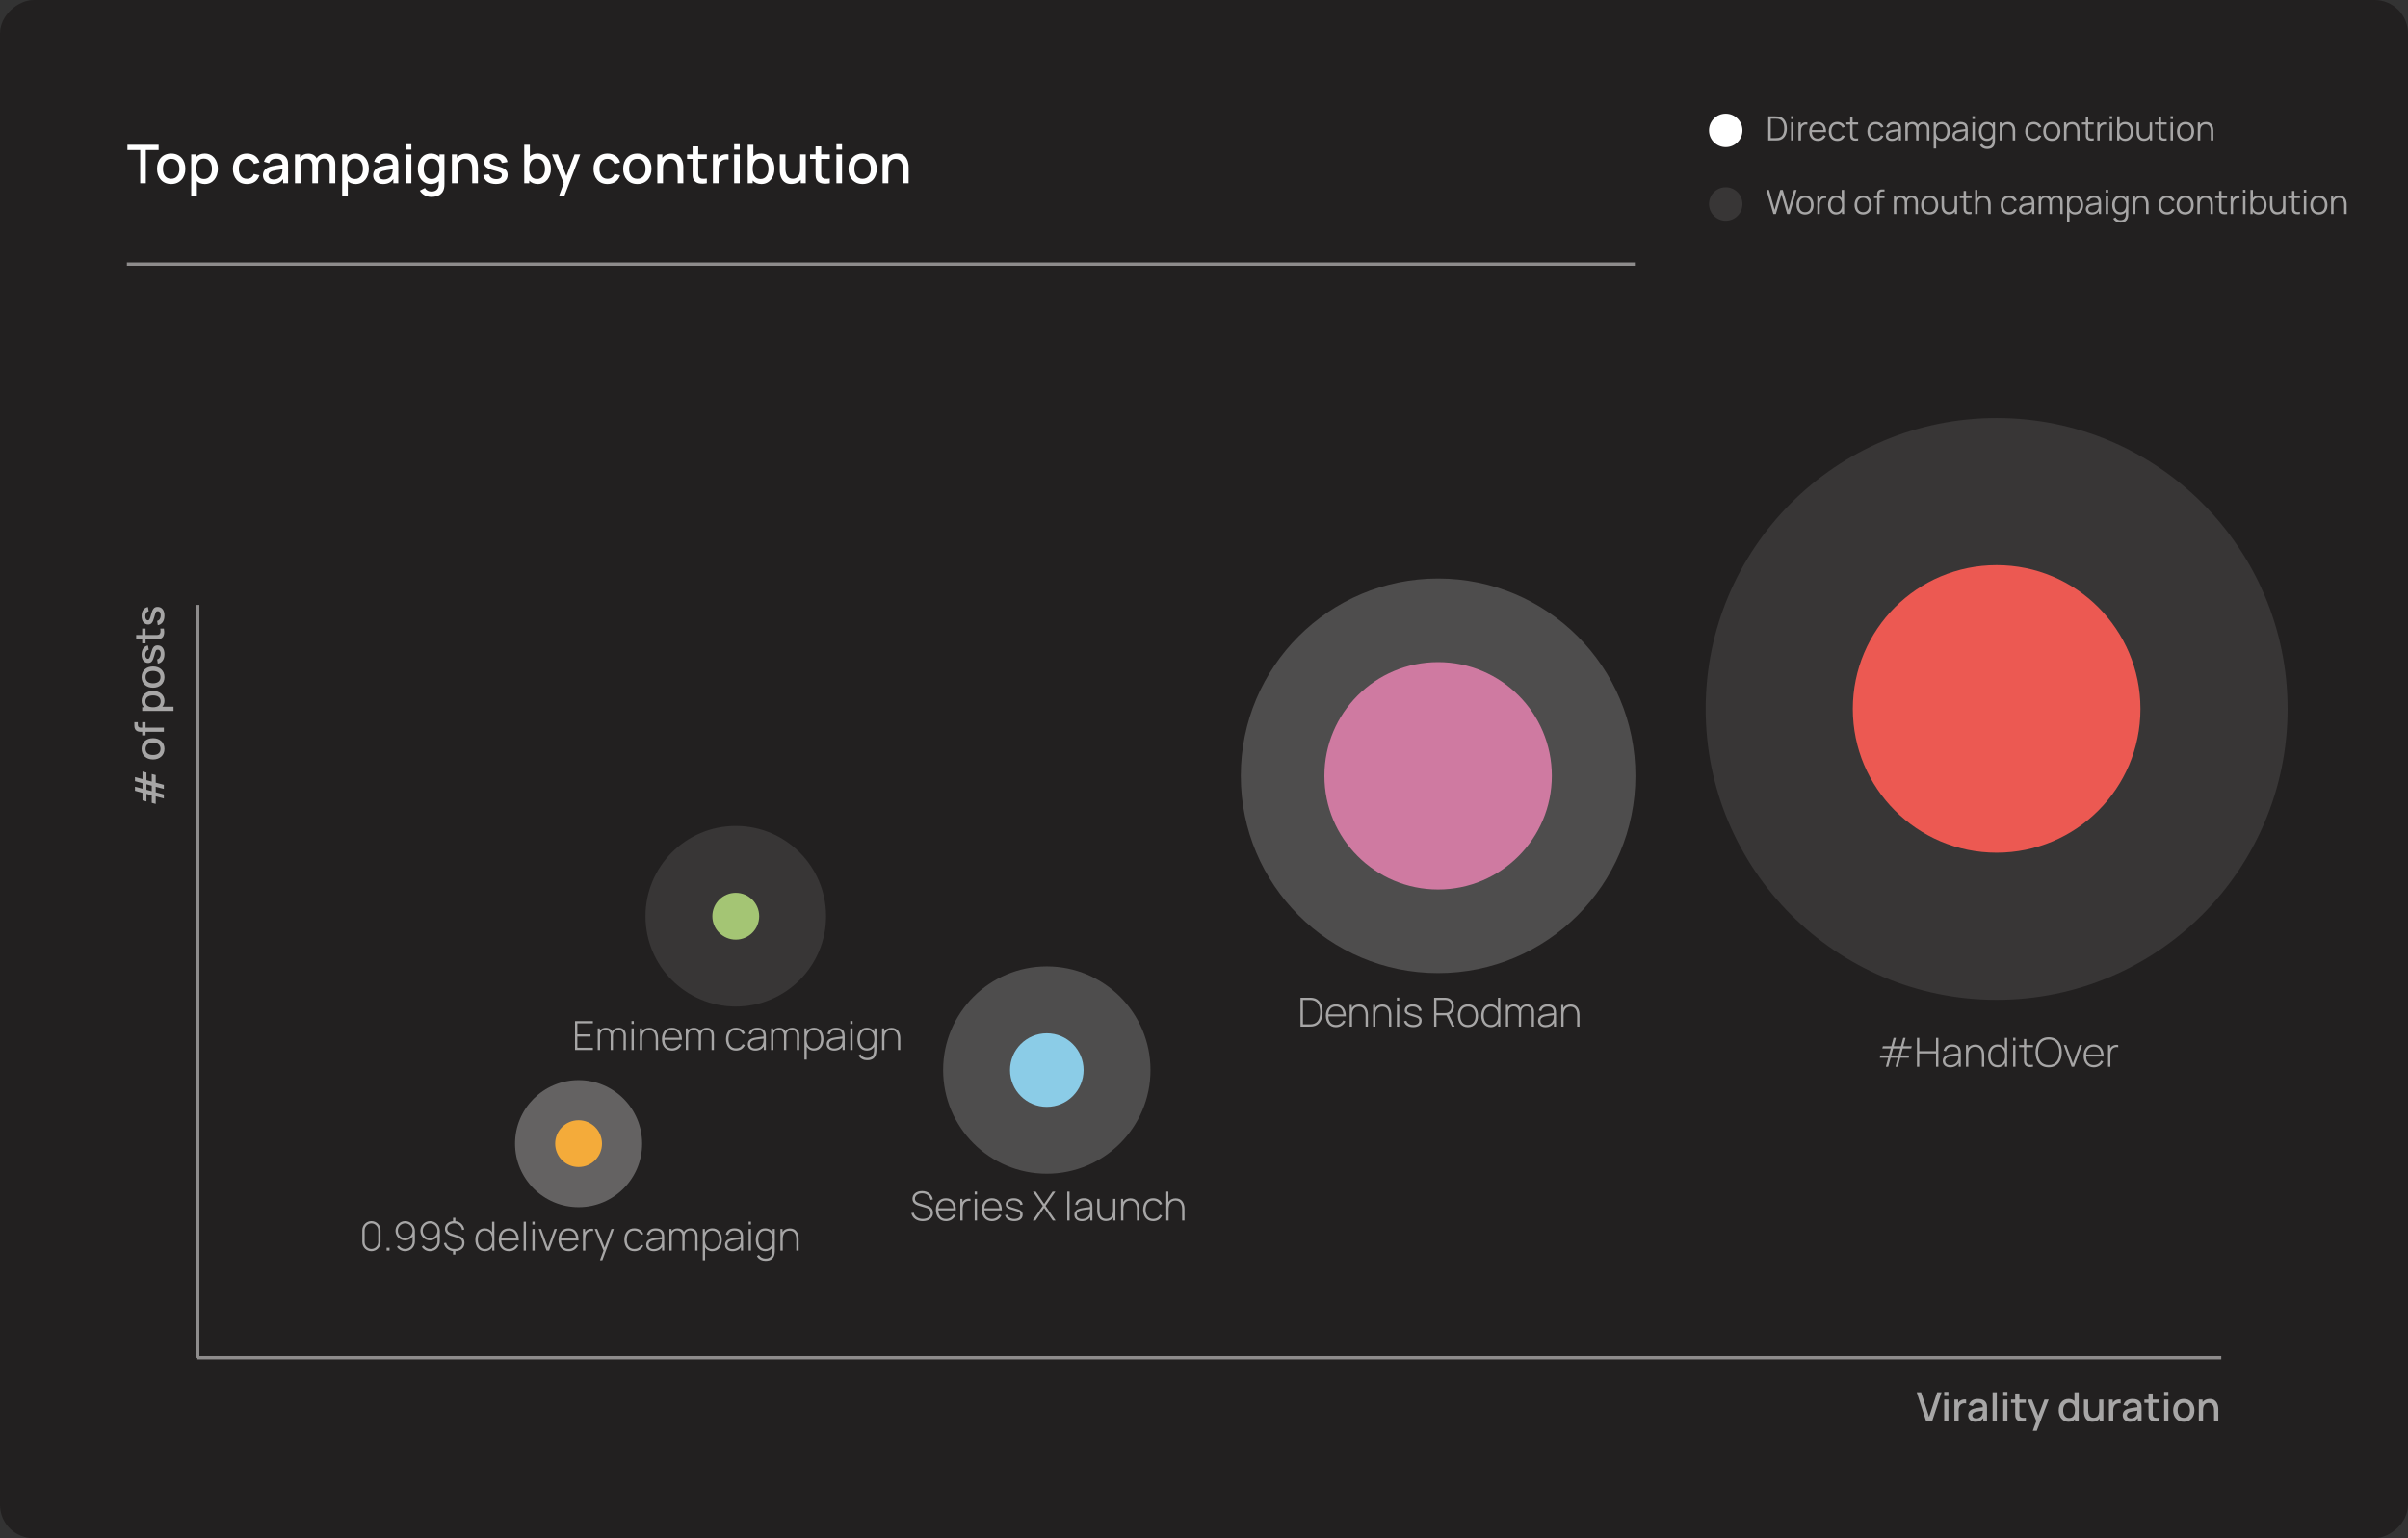 <?xml version="1.0" encoding="UTF-8"?>
<svg xmlns="http://www.w3.org/2000/svg" width="720" height="460" viewBox="0 0 720 460" fill="none">
  <rect x="0" y="0" width="720" height="460" fill="#333333" stroke="none"/>
  <rect y="460" width="460" height="720" rx="10" transform="rotate(-90 0 460)" fill="#222020"></rect>
  <circle opacity="0.3" cx="173" cy="342" r="19" fill="white"></circle>
  <circle opacity="0.2" cx="313" cy="320" r="31" fill="white"></circle>
  <circle opacity="0.2" cx="430" cy="232" r="59" fill="white"></circle>
  <circle opacity="0.1" cx="597" cy="212" r="87" fill="white"></circle>
  <circle opacity="0.1" cx="516" cy="61" r="5" fill="white"></circle>
  <circle opacity="0.1" cx="220" cy="274" r="27" fill="white"></circle>
  <path d="M41.928 54.807V44.863H38.096V43.287H47.432V44.863H43.6V54.807H41.928ZM51.184 55.047C48.592 55.047 46.952 53.159 46.952 50.479C46.952 47.775 48.639 45.927 51.184 45.927C53.776 45.927 55.423 47.807 55.423 50.479C55.423 53.183 53.76 55.047 51.184 55.047ZM48.727 50.479C48.727 52.303 49.568 53.471 51.184 53.471C52.831 53.471 53.648 52.247 53.648 50.479C53.648 48.671 52.816 47.503 51.184 47.503C49.504 47.503 48.727 48.719 48.727 50.479ZM61.237 55.047C60.254 55.047 59.462 54.735 58.853 54.199V58.647H57.173V46.167H58.661V46.943C59.278 46.303 60.133 45.927 61.206 45.927C63.638 45.927 65.15 47.871 65.15 50.479C65.15 53.071 63.645 55.047 61.237 55.047ZM58.661 50.479C58.661 52.271 59.358 53.535 61.005 53.535C62.614 53.535 63.373 52.191 63.373 50.479C63.373 48.783 62.614 47.439 60.95 47.439C59.373 47.439 58.661 48.687 58.661 50.479ZM73.815 55.047C71.167 55.047 69.655 53.119 69.639 50.487C69.655 47.815 71.223 45.927 73.839 45.927C75.727 45.927 77.151 46.935 77.583 48.559L75.919 49.039C75.591 48.071 74.783 47.503 73.815 47.503C72.175 47.503 71.423 48.759 71.415 50.487C71.423 52.271 72.231 53.471 73.815 53.471C74.887 53.471 75.535 52.959 75.887 52.031L77.583 52.431C77.015 54.127 75.671 55.047 73.815 55.047ZM81.543 55.047C79.631 55.047 78.623 53.863 78.623 52.455C78.623 51.151 79.327 50.319 80.663 49.895C81.663 49.599 83.087 49.415 84.487 49.223C84.431 48.031 83.887 47.471 82.535 47.471C81.623 47.471 80.791 47.871 80.495 48.831L78.935 48.351C79.351 46.871 80.551 45.927 82.551 45.927C84.095 45.927 85.295 46.439 85.831 47.575C86.103 48.143 86.135 48.767 86.135 49.487V54.807H84.655V53.551C83.943 54.567 82.943 55.047 81.543 55.047ZM80.279 52.439C80.279 53.111 80.767 53.679 81.839 53.679C83.263 53.679 84.103 52.807 84.295 51.967C84.431 51.567 84.463 51.015 84.471 50.615C83.167 50.807 82.199 50.943 81.471 51.159C80.783 51.391 80.279 51.759 80.279 52.439ZM98.573 49.423C98.573 48.183 97.869 47.439 96.829 47.439C95.877 47.439 95.069 48.103 95.069 49.407L95.061 54.807H93.389L93.397 49.455C93.397 48.207 92.709 47.439 91.645 47.439C90.589 47.439 89.885 48.231 89.885 49.407V54.807H88.205V46.167H89.693V47.095C90.245 46.391 91.133 45.951 92.173 45.951C93.365 45.951 94.229 46.479 94.685 47.351C95.213 46.479 96.181 45.951 97.309 45.951C99.165 45.951 100.245 47.167 100.245 49.023L100.237 54.807H98.565L98.573 49.423ZM106.378 55.047C105.394 55.047 104.602 54.735 103.994 54.199V58.647H102.314V46.167H103.802V46.943C104.418 46.303 105.274 45.927 106.346 45.927C108.778 45.927 110.29 47.871 110.29 50.479C110.29 53.071 108.786 55.047 106.378 55.047ZM103.802 50.479C103.802 52.271 104.498 53.535 106.146 53.535C107.754 53.535 108.514 52.191 108.514 50.479C108.514 48.783 107.754 47.439 106.09 47.439C104.514 47.439 103.802 48.687 103.802 50.479ZM114.497 55.047C112.585 55.047 111.577 53.863 111.577 52.455C111.577 51.151 112.281 50.319 113.617 49.895C114.617 49.599 116.041 49.415 117.441 49.223C117.385 48.031 116.841 47.471 115.489 47.471C114.577 47.471 113.745 47.871 113.449 48.831L111.889 48.351C112.305 46.871 113.505 45.927 115.505 45.927C117.049 45.927 118.249 46.439 118.785 47.575C119.057 48.143 119.089 48.767 119.089 49.487V54.807H117.609V53.551C116.897 54.567 115.897 55.047 114.497 55.047ZM113.233 52.439C113.233 53.111 113.721 53.679 114.793 53.679C116.217 53.679 117.057 52.807 117.249 51.967C117.385 51.567 117.417 51.015 117.425 50.615C116.121 50.807 115.153 50.943 114.425 51.159C113.737 51.391 113.233 51.759 113.233 52.439ZM121.326 44.751V43.127H122.998V44.751H121.326ZM121.326 54.807V46.167H122.998V54.807H121.326ZM128.96 58.887C127.568 58.887 126.24 58.231 125.536 56.999L127.08 56.215C127.456 56.951 128.208 57.279 128.976 57.279C130.4 57.279 131.232 56.511 131.208 55.023V54.207C130.6 54.743 129.808 55.047 128.832 55.047C126.424 55.047 124.92 53.071 124.92 50.479C124.92 47.871 126.432 45.927 128.864 45.927C129.936 45.927 130.792 46.303 131.408 46.943V46.167H132.888V55.039C132.888 55.503 132.864 55.911 132.776 56.319C132.416 58.071 130.976 58.887 128.96 58.887ZM126.696 50.479C126.696 52.191 127.456 53.535 129.064 53.535C130.712 53.535 131.408 52.271 131.408 50.479C131.408 48.687 130.696 47.439 129.12 47.439C127.456 47.439 126.696 48.783 126.696 50.479ZM141.199 50.559C141.199 49.215 140.855 47.519 139.015 47.519C137.815 47.519 136.823 48.263 136.823 50.311V54.807H135.127V46.167H136.623V47.199C137.255 46.407 138.223 45.935 139.479 45.935C142.455 45.935 142.895 48.671 142.895 50.007V54.807H141.199V50.559ZM148.282 55.039C146.178 55.039 144.794 54.071 144.498 52.383L146.21 52.119C146.426 53.023 147.242 53.567 148.394 53.567C149.434 53.567 150.066 53.119 150.066 52.367C150.066 51.711 149.778 51.535 147.746 50.991C145.514 50.407 144.778 49.791 144.778 48.519C144.778 46.951 146.106 45.927 148.138 45.927C150.122 45.927 151.546 46.927 151.738 48.463L150.026 48.775C149.906 47.951 149.21 47.439 148.154 47.399C147.138 47.359 146.45 47.775 146.45 48.431C146.45 49.007 146.842 49.231 148.866 49.743C151.042 50.303 151.786 50.967 151.786 52.303C151.786 54.015 150.466 55.039 148.282 55.039ZM160.816 55.047C159.728 55.047 158.864 54.663 158.24 54.023V54.807H156.752V43.287H158.432V46.759C159.032 46.231 159.816 45.927 160.784 45.927C163.216 45.927 164.728 47.871 164.728 50.479C164.728 53.071 163.224 55.047 160.816 55.047ZM158.24 50.479C158.24 52.271 158.936 53.535 160.584 53.535C162.192 53.535 162.952 52.191 162.952 50.479C162.952 48.783 162.192 47.439 160.528 47.439C158.952 47.439 158.24 48.687 158.24 50.479ZM167.131 58.647L168.555 54.767L165.059 46.167H166.803L169.355 52.663L171.795 46.167H173.491L168.723 58.647H167.131ZM181.643 55.047C178.995 55.047 177.483 53.119 177.467 50.487C177.483 47.815 179.051 45.927 181.667 45.927C183.555 45.927 184.979 46.935 185.411 48.559L183.747 49.039C183.419 48.071 182.611 47.503 181.643 47.503C180.003 47.503 179.251 48.759 179.243 50.487C179.251 52.271 180.059 53.471 181.643 53.471C182.715 53.471 183.363 52.959 183.715 52.031L185.411 52.431C184.843 54.127 183.499 55.047 181.643 55.047ZM190.559 55.047C187.967 55.047 186.327 53.159 186.327 50.479C186.327 47.775 188.015 45.927 190.559 45.927C193.151 45.927 194.799 47.807 194.799 50.479C194.799 53.183 193.135 55.047 190.559 55.047ZM188.103 50.479C188.103 52.303 188.943 53.471 190.559 53.471C192.207 53.471 193.023 52.247 193.023 50.479C193.023 48.671 192.191 47.503 190.559 47.503C188.879 47.503 188.103 48.719 188.103 50.479ZM202.621 50.559C202.621 49.215 202.277 47.519 200.437 47.519C199.237 47.519 198.245 48.263 198.245 50.311V54.807H196.549V46.167H198.045V47.199C198.677 46.407 199.645 45.935 200.901 45.935C203.877 45.935 204.317 48.671 204.317 50.007V54.807H202.621V50.559ZM211.344 54.807C209.72 55.127 208.048 54.959 207.416 53.759C207.04 53.047 207.096 52.351 207.096 51.407V47.511H205.44V46.167H207.096V43.767H208.776V46.167H211.344V47.511H208.776V51.327C208.776 52.023 208.744 52.527 208.952 52.879C209.336 53.535 210.216 53.559 211.344 53.391V54.807ZM213.166 54.807V46.167H214.654V47.543C214.854 47.183 215.126 46.871 215.454 46.655C216.102 46.175 217.054 46.023 217.83 46.167V47.735C217.27 47.583 216.518 47.631 215.942 47.999C215.126 48.519 214.854 49.431 214.854 50.447V54.807H213.166ZM219.513 44.751V43.127H221.185V44.751H219.513ZM219.513 54.807V46.167H221.185V54.807H219.513ZM227.644 55.047C226.556 55.047 225.692 54.663 225.068 54.023V54.807H223.58V43.287H225.26V46.759C225.86 46.231 226.644 45.927 227.612 45.927C230.044 45.927 231.556 47.871 231.556 50.479C231.556 53.071 230.052 55.047 227.644 55.047ZM225.068 50.479C225.068 52.271 225.764 53.535 227.412 53.535C229.02 53.535 229.78 52.191 229.78 50.479C229.78 48.783 229.02 47.439 227.356 47.439C225.78 47.439 225.068 48.687 225.068 50.479ZM236.578 55.039C233.602 55.039 233.162 52.303 233.162 50.967V46.167H234.858V50.415C234.858 51.759 235.202 53.455 237.042 53.455C238.242 53.455 239.234 52.711 239.234 50.663V46.167H240.922V54.807H239.434V53.775C238.802 54.567 237.834 55.039 236.578 55.039ZM248.11 54.807C246.486 55.127 244.814 54.959 244.182 53.759C243.806 53.047 243.862 52.351 243.862 51.407V47.511H242.206V46.167H243.862V43.767H245.542V46.167H248.11V47.511H245.542V51.327C245.542 52.023 245.51 52.527 245.718 52.879C246.102 53.535 246.982 53.559 248.11 53.391V54.807ZM250.092 44.751V43.127H251.764V44.751H250.092ZM250.092 54.807V46.167H251.764V54.807H250.092ZM257.918 55.047C255.326 55.047 253.686 53.159 253.686 50.479C253.686 47.775 255.374 45.927 257.918 45.927C260.51 45.927 262.158 47.807 262.158 50.479C262.158 53.183 260.494 55.047 257.918 55.047ZM255.462 50.479C255.462 52.303 256.302 53.471 257.918 53.471C259.566 53.471 260.382 52.247 260.382 50.479C260.382 48.671 259.55 47.503 257.918 47.503C256.238 47.503 255.462 48.719 255.462 50.479ZM269.98 50.559C269.98 49.215 269.636 47.519 267.796 47.519C266.596 47.519 265.604 48.263 265.604 50.311V54.807H263.908V46.167H265.404V47.199C266.036 46.407 267.004 45.935 268.26 45.935C271.236 45.935 271.676 48.671 271.676 50.007V54.807H269.98V50.559Z" fill="white"></path>
  <path d="M37.937 78.985L488.827 78.984" stroke="#8E8C8C"></path>
  <path d="M48.994 238.795L46.564 238.147L46.564 240.409L45.37 240.091L45.37 237.823L43.792 237.409L43.792 239.671L42.61 239.347L42.61 237.091L40.36 236.485L40.36 235.255L42.61 235.861L42.61 234.211L40.36 233.605L40.36 232.375L42.61 232.981L42.61 230.719L43.792 231.031L43.792 233.299L45.37 233.725L45.37 231.463L46.564 231.775L46.564 234.043L48.994 234.691L48.994 235.915L46.564 235.273L46.564 236.923L48.994 237.571L48.994 238.795ZM45.37 236.599L45.37 234.955L43.792 234.529L43.792 236.179L45.37 236.599ZM49.18 223.94C49.18 225.884 47.764 227.114 45.754 227.114C43.726 227.114 42.34 225.848 42.34 223.94C42.34 221.996 43.75 220.76 45.754 220.76C47.782 220.76 49.18 222.008 49.18 223.94ZM45.754 225.782C47.122 225.782 47.998 225.152 47.998 223.94C47.998 222.704 47.08 222.092 45.754 222.092C44.398 222.092 43.522 222.716 43.522 223.94C43.522 225.2 44.434 225.782 45.754 225.782ZM42.292 218.847C41.794 218.847 41.17 218.847 40.714 218.433C40.168 217.935 40.18 217.257 40.18 216.771L40.18 215.955L41.212 215.955L41.212 216.711C41.212 217.311 41.518 217.593 42.052 217.593L42.52 217.593L42.52 215.955L43.528 215.955L43.528 217.593L49 217.593L49 218.847L43.528 218.847L43.528 219.921L42.52 219.921L42.52 218.847L42.292 218.847ZM49.18 209.555C49.18 210.293 48.946 210.887 48.544 211.343L51.88 211.343L51.88 212.603L42.52 212.603L42.52 211.487L43.102 211.487C42.622 211.025 42.34 210.383 42.34 209.579C42.34 207.755 43.798 206.621 45.754 206.621C47.698 206.621 49.18 207.749 49.18 209.555ZM45.754 211.487C47.098 211.487 48.046 210.965 48.046 209.729C48.046 208.523 47.038 207.953 45.754 207.953C44.482 207.953 43.474 208.523 43.474 209.771C43.474 210.953 44.41 211.487 45.754 211.487ZM49.18 202.483C49.18 204.427 47.764 205.657 45.754 205.657C43.726 205.657 42.34 204.391 42.34 202.483C42.34 200.539 43.75 199.303 45.754 199.303C47.782 199.303 49.18 200.551 49.18 202.483ZM45.754 204.325C47.122 204.325 47.998 203.695 47.998 202.483C47.998 201.247 47.08 200.635 45.754 200.635C44.398 200.635 43.522 201.259 43.522 202.483C43.522 203.743 44.434 204.325 45.754 204.325ZM49.174 195.623C49.174 197.201 48.448 198.239 47.182 198.461L46.984 197.177C47.662 197.015 48.07 196.403 48.07 195.539C48.07 194.759 47.734 194.285 47.17 194.285C46.678 194.285 46.546 194.501 46.138 196.025C45.7 197.699 45.238 198.251 44.284 198.251C43.108 198.251 42.34 197.255 42.34 195.731C42.34 194.243 43.09 193.175 44.242 193.031L44.476 194.315C43.858 194.405 43.474 194.927 43.444 195.719C43.414 196.481 43.726 196.997 44.218 196.997C44.65 196.997 44.818 196.703 45.202 195.185C45.622 193.553 46.12 192.995 47.122 192.995C48.406 192.995 49.174 193.985 49.174 195.623ZM49 187.96C49.24 189.178 49.114 190.432 48.214 190.906C47.68 191.188 47.158 191.146 46.45 191.146L43.528 191.146L43.528 192.388L42.52 192.388L42.52 191.146L40.72 191.146L40.72 189.886L42.52 189.886L42.52 187.96L43.528 187.96L43.528 189.886L46.39 189.886C46.912 189.886 47.29 189.91 47.554 189.754C48.046 189.466 48.064 188.806 47.938 187.96L49 187.96ZM49.174 184.116C49.174 185.694 48.448 186.732 47.182 186.954L46.984 185.67C47.662 185.508 48.07 184.896 48.07 184.032C48.07 183.252 47.734 182.778 47.17 182.778C46.678 182.778 46.546 182.994 46.138 184.518C45.7 186.192 45.238 186.744 44.284 186.744C43.108 186.744 42.34 185.748 42.34 184.224C42.34 182.736 43.09 181.668 44.242 181.524L44.476 182.808C43.858 182.898 43.474 183.42 43.444 184.212C43.414 184.974 43.726 185.49 44.218 185.49C44.65 185.49 44.818 185.196 45.202 183.678C45.622 182.046 46.12 181.488 47.122 181.488C48.406 181.488 49.174 182.478 49.174 184.116Z" fill="white" fill-opacity="0.6"></path>
  <path d="M575.919 425L573.111 416.36H574.413L576.807 423.734L579.231 416.36H580.533L577.725 425H575.919ZM581.323 417.458V416.24H582.577V417.458H581.323ZM581.323 425V418.52H582.577V425H581.323ZM584.379 425V418.52H585.495V419.552C585.645 419.282 585.849 419.048 586.095 418.886C586.581 418.526 587.295 418.412 587.877 418.52V419.696C587.457 419.582 586.893 419.618 586.461 419.894C585.849 420.284 585.645 420.968 585.645 421.73V425H584.379ZM590.674 425.18C589.24 425.18 588.484 424.292 588.484 423.236C588.484 422.258 589.012 421.634 590.014 421.316C590.764 421.094 591.832 420.956 592.882 420.812C592.84 419.918 592.432 419.498 591.418 419.498C590.734 419.498 590.11 419.798 589.888 420.518L588.718 420.158C589.03 419.048 589.93 418.34 591.43 418.34C592.588 418.34 593.488 418.724 593.89 419.576C594.094 420.002 594.118 420.47 594.118 421.01V425H593.008V424.058C592.474 424.82 591.724 425.18 590.674 425.18ZM589.726 423.224C589.726 423.728 590.092 424.154 590.896 424.154C591.964 424.154 592.594 423.5 592.738 422.87C592.84 422.57 592.864 422.156 592.87 421.856C591.892 422 591.166 422.102 590.62 422.264C590.104 422.438 589.726 422.714 589.726 423.224ZM595.796 425V416.36H597.05V425H595.796ZM598.972 417.458V416.24H600.226V417.458H598.972ZM598.972 425V418.52H600.226V425H598.972ZM605.736 425C604.518 425.24 603.264 425.114 602.79 424.214C602.508 423.68 602.55 423.158 602.55 422.45V419.528H601.308V418.52H602.55V416.72H603.81V418.52H605.736V419.528H603.81V422.39C603.81 422.912 603.786 423.29 603.942 423.554C604.23 424.046 604.89 424.064 605.736 423.938V425ZM607.802 427.88L608.87 424.97L606.248 418.52H607.556L609.47 423.392L611.3 418.52H612.572L608.996 427.88H607.802ZM618.488 425.18C616.682 425.18 615.554 423.698 615.554 421.754C615.554 419.798 616.688 418.34 618.512 418.34C619.238 418.34 619.826 418.568 620.276 418.964V416.36H621.536V425H620.42V424.412C619.952 424.892 619.304 425.18 618.488 425.18ZM616.886 421.754C616.886 423.038 617.456 424.046 618.662 424.046C619.898 424.046 620.42 423.098 620.42 421.754C620.42 420.41 619.886 419.474 618.704 419.474C617.456 419.474 616.886 420.482 616.886 421.754ZM625.657 425.174C623.425 425.174 623.095 423.122 623.095 422.12V418.52H624.367V421.706C624.367 422.714 624.625 423.986 626.005 423.986C626.905 423.986 627.649 423.428 627.649 421.892V418.52H628.915V425H627.799V424.226C627.325 424.82 626.599 425.174 625.657 425.174ZM630.598 425V418.52H631.714V419.552C631.864 419.282 632.068 419.048 632.314 418.886C632.8 418.526 633.514 418.412 634.096 418.52V419.696C633.676 419.582 633.112 419.618 632.68 419.894C632.068 420.284 631.864 420.968 631.864 421.73V425H630.598ZM636.893 425.18C635.459 425.18 634.703 424.292 634.703 423.236C634.703 422.258 635.231 421.634 636.233 421.316C636.983 421.094 638.051 420.956 639.101 420.812C639.059 419.918 638.651 419.498 637.637 419.498C636.953 419.498 636.329 419.798 636.107 420.518L634.937 420.158C635.249 419.048 636.149 418.34 637.649 418.34C638.807 418.34 639.707 418.724 640.109 419.576C640.313 420.002 640.337 420.47 640.337 421.01V425H639.227V424.058C638.693 424.82 637.943 425.18 636.893 425.18ZM635.945 423.224C635.945 423.728 636.311 424.154 637.115 424.154C638.183 424.154 638.813 423.5 638.957 422.87C639.059 422.57 639.083 422.156 639.089 421.856C638.111 422 637.385 422.102 636.839 422.264C636.323 422.438 635.945 422.714 635.945 423.224ZM645.603 425C644.385 425.24 643.131 425.114 642.657 424.214C642.375 423.68 642.417 423.158 642.417 422.45V419.528H641.175V418.52H642.417V416.72H643.677V418.52H645.603V419.528H643.677V422.39C643.677 422.912 643.653 423.29 643.809 423.554C644.097 424.046 644.757 424.064 645.603 423.938V425ZM647.089 417.458V416.24H648.343V417.458H647.089ZM647.089 425V418.52H648.343V425H647.089ZM652.959 425.18C651.015 425.18 649.785 423.764 649.785 421.754C649.785 419.726 651.051 418.34 652.959 418.34C654.903 418.34 656.139 419.75 656.139 421.754C656.139 423.782 654.891 425.18 652.959 425.18ZM651.117 421.754C651.117 423.122 651.747 423.998 652.959 423.998C654.195 423.998 654.807 423.08 654.807 421.754C654.807 420.398 654.183 419.522 652.959 419.522C651.699 419.522 651.117 420.434 651.117 421.754ZM662.005 421.814C662.005 420.806 661.747 419.534 660.367 419.534C659.467 419.534 658.723 420.092 658.723 421.628V425H657.451V418.52H658.573V419.294C659.047 418.7 659.773 418.346 660.715 418.346C662.947 418.346 663.277 420.398 663.277 421.4V425H662.005V421.814Z" fill="white" fill-opacity="0.6"></path>
  <path d="M111.058 374.18C109.54 374.18 108.334 372.974 108.334 371.456V367.904C108.334 366.386 109.54 365.18 111.058 365.18C112.576 365.18 113.782 366.386 113.782 367.904V371.456C113.782 372.974 112.576 374.18 111.058 374.18ZM109.03 371.474C109.03 372.59 109.942 373.502 111.058 373.502C112.174 373.502 113.086 372.59 113.086 371.474V367.88C113.086 366.77 112.174 365.858 111.058 365.858C109.942 365.858 109.03 366.77 109.03 367.88V371.474ZM115.603 374V373.13H116.473V374H115.603ZM121.157 365.18C122.765 365.18 124.061 366.476 124.061 368.108V371.228C124.061 372.89 122.783 374.18 121.127 374.18C120.107 374.18 119.201 373.658 118.685 372.842L119.237 372.44C119.627 373.076 120.329 373.502 121.127 373.502C122.411 373.502 123.365 372.458 123.365 371.27V369.782C122.843 370.478 122.033 370.934 121.115 370.934C119.525 370.934 118.259 369.656 118.259 368.066C118.259 366.47 119.567 365.18 121.157 365.18ZM118.955 368.066C118.955 369.29 119.933 370.268 121.157 370.268C122.381 370.268 123.365 369.29 123.365 368.066C123.365 366.842 122.381 365.858 121.157 365.858C119.933 365.858 118.955 366.842 118.955 368.066ZM128.598 365.18C130.206 365.18 131.502 366.476 131.502 368.108V371.228C131.502 372.89 130.224 374.18 128.568 374.18C127.548 374.18 126.642 373.658 126.126 372.842L126.678 372.44C127.068 373.076 127.77 373.502 128.568 373.502C129.852 373.502 130.806 372.458 130.806 371.27V369.782C130.284 370.478 129.474 370.934 128.556 370.934C126.966 370.934 125.7 369.656 125.7 368.066C125.7 366.47 127.008 365.18 128.598 365.18ZM126.396 368.066C126.396 369.29 127.374 370.268 128.598 370.268C129.822 370.268 130.806 369.29 130.806 368.066C130.806 366.842 129.822 365.858 128.598 365.858C127.374 365.858 126.396 366.842 126.396 368.066ZM135.464 375.182V374.156C134.018 373.994 132.98 373.106 132.716 371.768L133.388 371.648C133.664 372.794 134.648 373.508 135.956 373.508C137.306 373.508 138.2 372.788 138.2 371.702C138.2 370.892 137.768 370.46 136.628 370.106L134.762 369.53C133.64 369.176 133.04 368.48 133.04 367.514C133.04 366.218 134.012 365.306 135.464 365.192V364.16H136.154V365.198C137.594 365.348 138.608 366.29 138.83 367.706L138.152 367.832C137.984 366.656 137.036 365.858 135.776 365.858C134.594 365.852 133.742 366.536 133.742 367.49C133.742 368.186 134.21 368.648 135.266 368.972L136.952 369.482C138.302 369.896 138.872 370.544 138.872 371.702C138.872 373.142 137.81 374.102 136.154 374.174V375.182H135.464ZM144.984 374.18C143.154 374.18 142.134 372.692 142.134 370.748C142.134 368.828 143.154 367.34 144.918 367.34C145.92 367.34 146.664 367.778 147.132 368.504V365.36H147.822V374H147.192V372.902C146.736 373.688 145.986 374.18 144.984 374.18ZM142.872 370.748C142.872 372.32 143.598 373.52 145.026 373.52C146.478 373.52 147.192 372.338 147.192 370.748C147.192 369.146 146.466 368 145.038 368C143.562 368 142.872 369.188 142.872 370.748ZM152.172 374.18C150.312 374.18 149.142 372.86 149.142 370.772C149.142 368.648 150.3 367.34 152.16 367.34C154.05 367.34 155.154 368.684 155.124 370.958H149.886C149.946 372.578 150.762 373.508 152.16 373.508C153.156 373.508 153.924 373.028 154.362 372.152L154.986 372.428C154.464 373.544 153.432 374.18 152.172 374.18ZM149.898 370.334H154.38C154.242 368.81 153.48 367.994 152.172 367.994C150.828 367.994 150.024 368.84 149.898 370.334ZM156.571 374V365.36H157.261V374H156.571ZM159.185 366.212V365.33H159.875V366.212H159.185ZM159.185 374V367.52H159.875V374H159.185ZM163.43 374L161.078 367.52H161.792L163.796 373.058L165.794 367.52H166.514L164.162 374H163.43ZM170.031 374.18C168.171 374.18 167.001 372.86 167.001 370.772C167.001 368.648 168.159 367.34 170.019 367.34C171.909 367.34 173.013 368.684 172.983 370.958H167.745C167.805 372.578 168.621 373.508 170.019 373.508C171.015 373.508 171.783 373.028 172.221 372.152L172.845 372.428C172.323 373.544 171.291 374.18 170.031 374.18ZM167.757 370.334H172.239C172.101 368.81 171.339 367.994 170.031 367.994C168.687 367.994 167.883 368.84 167.757 370.334ZM174.311 374V367.52H174.941V368.54C175.073 368.306 175.235 368.108 175.397 367.97C175.913 367.496 176.777 367.358 177.347 367.52V368.174C176.837 368.054 176.219 368.084 175.721 368.51C175.055 369.086 175.007 370.004 175.007 370.79V374H174.311ZM179.384 376.88L180.452 374L177.818 367.52H178.556L180.788 373.082L182.822 367.52H183.548L180.104 376.88H179.384ZM189.683 374.18C187.739 374.18 186.707 372.776 186.677 370.76C186.707 368.702 187.757 367.34 189.689 367.34C190.943 367.34 191.963 367.988 192.341 369.038L191.669 369.284C191.339 368.48 190.595 368.012 189.683 368.012C188.153 368.012 187.433 369.14 187.415 370.76C187.433 372.416 188.189 373.508 189.683 373.508C190.595 373.508 191.291 373.076 191.657 372.266L192.341 372.5C191.831 373.604 190.913 374.18 189.683 374.18ZM195.448 374.18C193.954 374.18 193.216 373.292 193.216 372.272C193.216 371.174 193.978 370.628 194.92 370.406C195.868 370.196 197.152 370.058 197.914 369.962C197.914 368.648 197.41 368.006 196.054 368.006C195.064 368.006 194.422 368.444 194.17 369.368L193.462 369.17C193.756 367.994 194.674 367.34 196.078 367.34C197.266 367.34 198.112 367.832 198.43 368.666C198.562 369.014 198.604 369.5 198.604 369.962V374H197.974V372.872C197.476 373.718 196.57 374.18 195.448 374.18ZM193.924 372.278C193.924 372.872 194.32 373.544 195.484 373.544C196.804 373.544 197.674 372.788 197.842 371.63C197.902 371.306 197.914 370.886 197.914 370.598C197.122 370.682 195.958 370.79 195.154 370.994C194.584 371.144 193.924 371.486 193.924 372.278ZM207.884 369.644C207.884 368.6 207.212 367.964 206.324 367.964C205.568 367.964 204.716 368.432 204.716 369.758L204.704 374H204.02L204.032 369.71C204.032 368.642 203.39 367.964 202.454 367.964C201.5 367.964 200.852 368.672 200.852 369.758V374H200.162V367.52H200.792V368.198C201.188 367.67 201.824 367.346 202.598 367.346C203.42 367.346 204.14 367.712 204.488 368.456C204.854 367.76 205.568 367.346 206.438 367.346C207.704 367.346 208.574 368.186 208.574 369.542L208.562 374H207.872L207.884 369.644ZM212.973 374.18C212.013 374.18 211.287 373.73 210.825 373.004V376.88H210.135V367.52H210.765V368.6C211.227 367.82 211.995 367.34 213.039 367.34C214.803 367.34 215.823 368.828 215.823 370.748C215.823 372.692 214.803 374.18 212.973 374.18ZM210.765 370.748C210.765 372.338 211.479 373.52 212.931 373.52C214.359 373.52 215.085 372.32 215.085 370.748C215.085 369.188 214.395 368 212.919 368C211.491 368 210.765 369.146 210.765 370.748ZM219.015 374.18C217.521 374.18 216.783 373.292 216.783 372.272C216.783 371.174 217.545 370.628 218.487 370.406C219.435 370.196 220.719 370.058 221.481 369.962C221.481 368.648 220.977 368.006 219.621 368.006C218.631 368.006 217.989 368.444 217.737 369.368L217.029 369.17C217.323 367.994 218.241 367.34 219.645 367.34C220.833 367.34 221.679 367.832 221.997 368.666C222.129 369.014 222.171 369.5 222.171 369.962V374H221.541V372.872C221.043 373.718 220.137 374.18 219.015 374.18ZM217.491 372.278C217.491 372.872 217.887 373.544 219.051 373.544C220.371 373.544 221.241 372.788 221.409 371.63C221.469 371.306 221.481 370.886 221.481 370.598C220.689 370.682 219.525 370.79 218.721 370.994C218.151 371.144 217.491 371.486 217.491 372.278ZM223.849 366.212V365.33H224.539V366.212H223.849ZM223.849 374V367.52H224.539V374H223.849ZM228.862 377.06C227.902 377.06 226.888 376.676 226.312 375.626L226.936 375.254C227.332 376.058 228.118 376.37 228.868 376.37C230.44 376.37 230.974 375.488 230.968 373.772V373.022C230.506 373.736 229.786 374.18 228.832 374.18C227.002 374.18 225.982 372.692 225.982 370.748C225.982 368.828 227.002 367.34 228.766 367.34C229.81 367.34 230.578 367.82 231.04 368.6V367.52H231.67V373.772C231.67 374.156 231.658 374.504 231.604 374.852C231.394 376.358 230.494 377.06 228.862 377.06ZM226.72 370.748C226.72 372.32 227.446 373.52 228.874 373.52C230.326 373.52 231.04 372.338 231.04 370.748C231.04 369.146 230.314 368 228.886 368C227.41 368 226.72 369.188 226.72 370.748ZM238.096 370.628C238.096 368.99 237.448 368.036 236.092 368.036C234.682 368.036 234.046 369.074 234.046 370.502V374H233.35V367.52H233.98V368.492C234.46 367.73 235.258 367.37 236.182 367.37C237.97 367.37 238.792 368.762 238.792 370.454V374H238.096V370.628Z" fill="white" fill-opacity="0.6"></path>
  <path d="M275.895 365.18C274.113 365.18 272.805 364.25 272.499 362.768L273.207 362.648C273.507 363.806 274.545 364.508 275.913 364.508C277.305 364.508 278.277 363.8 278.277 362.714C278.277 361.682 277.407 361.352 276.825 361.178L274.653 360.53C273.501 360.188 272.835 359.534 272.835 358.502C272.835 357.11 274.041 356.18 275.727 356.18C277.431 356.186 278.679 357.164 278.931 358.706L278.217 358.832C278.043 357.644 277.029 356.858 275.721 356.858C274.461 356.852 273.573 357.554 273.573 358.478C273.573 359.432 274.503 359.75 275.205 359.954L276.945 360.47C277.605 360.662 278.973 361.082 278.973 362.69C278.973 364.244 277.707 365.18 275.895 365.18ZM282.862 365.18C281.002 365.18 279.832 363.86 279.832 361.772C279.832 359.648 280.99 358.34 282.85 358.34C284.74 358.34 285.844 359.684 285.814 361.958H280.576C280.636 363.578 281.452 364.508 282.85 364.508C283.846 364.508 284.614 364.028 285.052 363.152L285.676 363.428C285.154 364.544 284.122 365.18 282.862 365.18ZM280.588 361.334H285.07C284.932 359.81 284.17 358.994 282.862 358.994C281.518 358.994 280.714 359.84 280.588 361.334ZM287.141 365V358.52H287.771V359.54C287.903 359.306 288.065 359.108 288.227 358.97C288.743 358.496 289.607 358.358 290.177 358.52V359.174C289.667 359.054 289.049 359.084 288.551 359.51C287.885 360.086 287.837 361.004 287.837 361.79V365H287.141ZM291.433 357.212V356.33H292.123V357.212H291.433ZM291.433 365V358.52H292.123V365H291.433ZM296.596 365.18C294.736 365.18 293.566 363.86 293.566 361.772C293.566 359.648 294.724 358.34 296.584 358.34C298.474 358.34 299.578 359.684 299.548 361.958H294.31C294.37 363.578 295.186 364.508 296.584 364.508C297.58 364.508 298.348 364.028 298.786 363.152L299.41 363.428C298.888 364.544 297.856 365.18 296.596 365.18ZM294.322 361.334H298.804C298.666 359.81 297.904 358.994 296.596 358.994C295.252 358.994 294.448 359.84 294.322 361.334ZM303.269 365.168C301.775 365.168 300.743 364.502 300.515 363.374L301.223 363.254C301.427 364.028 302.219 364.514 303.299 364.514C304.373 364.514 305.051 364.028 305.051 363.236C305.051 362.582 304.745 362.378 303.041 361.916C301.235 361.43 300.713 361.028 300.713 360.14C300.713 359.072 301.697 358.34 303.143 358.34C304.583 358.34 305.663 359.102 305.777 360.218L305.069 360.35C304.931 359.522 304.181 359 303.119 358.994C302.117 358.976 301.421 359.432 301.421 360.104C301.421 360.674 301.829 360.938 303.359 361.322C305.225 361.796 305.777 362.246 305.777 363.242C305.777 364.448 304.829 365.168 303.269 365.168ZM308.792 365L311.804 360.62L308.864 356.36H309.698L312.206 360.05L314.72 356.36H315.554L312.614 360.62L315.626 365H314.792L312.206 361.202L309.626 365H308.792ZM319.112 365V356.36H319.802V365H319.112ZM323.478 365.18C321.984 365.18 321.246 364.292 321.246 363.272C321.246 362.174 322.008 361.628 322.95 361.406C323.898 361.196 325.182 361.058 325.944 360.962C325.944 359.648 325.44 359.006 324.084 359.006C323.094 359.006 322.452 359.444 322.2 360.368L321.492 360.17C321.786 358.994 322.704 358.34 324.108 358.34C325.296 358.34 326.142 358.832 326.46 359.666C326.592 360.014 326.634 360.5 326.634 360.962V365H326.004V363.872C325.506 364.718 324.6 365.18 323.478 365.18ZM321.954 363.278C321.954 363.872 322.35 364.544 323.514 364.544C324.834 364.544 325.704 363.788 325.872 362.63C325.932 362.306 325.944 361.886 325.944 361.598C325.152 361.682 323.988 361.79 323.184 361.994C322.614 362.144 321.954 362.486 321.954 363.278ZM330.682 365.15C328.894 365.15 328.072 363.758 328.072 362.066V358.52H328.768V361.892C328.768 363.53 329.416 364.484 330.772 364.484C332.182 364.484 332.818 363.446 332.818 362.018V358.52H333.514V365H332.884V364.028C332.404 364.79 331.606 365.15 330.682 365.15ZM339.934 361.628C339.934 359.99 339.286 359.036 337.93 359.036C336.52 359.036 335.884 360.074 335.884 361.502V365H335.188V358.52H335.818V359.492C336.298 358.73 337.096 358.37 338.02 358.37C339.808 358.37 340.63 359.762 340.63 361.454V365H339.934V361.628ZM344.806 365.18C342.862 365.18 341.83 363.776 341.8 361.76C341.83 359.702 342.88 358.34 344.812 358.34C346.066 358.34 347.086 358.988 347.464 360.038L346.792 360.284C346.462 359.48 345.718 359.012 344.806 359.012C343.276 359.012 342.556 360.14 342.538 361.76C342.556 363.416 343.312 364.508 344.806 364.508C345.718 364.508 346.414 364.076 346.78 363.266L347.464 363.5C346.954 364.604 346.036 365.18 344.806 365.18ZM353.469 361.628C353.469 359.99 352.821 359.036 351.465 359.036C350.055 359.036 349.419 360.074 349.419 361.502V365H348.723V356.36H349.353V359.492C349.833 358.73 350.631 358.37 351.555 358.37C353.343 358.37 354.165 359.762 354.165 361.454V365H353.469V361.628Z" fill="white" fill-opacity="0.6"></path>
  <path d="M388.86 307V298.36H391.434C391.626 298.36 392.154 298.36 392.568 298.42C394.506 298.69 395.46 300.472 395.46 302.68C395.46 304.894 394.506 306.67 392.568 306.94C392.16 307 391.62 307 391.434 307H388.86ZM389.586 306.322H391.434C391.794 306.322 392.214 306.304 392.484 306.256C394.092 305.974 394.722 304.528 394.722 302.68C394.722 300.826 394.086 299.38 392.484 299.104C392.214 299.056 391.77 299.038 391.434 299.038H389.586V306.322ZM399.463 307.18C397.603 307.18 396.433 305.86 396.433 303.772C396.433 301.648 397.591 300.34 399.451 300.34C401.341 300.34 402.445 301.684 402.415 303.958H397.177C397.237 305.578 398.053 306.508 399.451 306.508C400.447 306.508 401.215 306.028 401.653 305.152L402.277 305.428C401.755 306.544 400.723 307.18 399.463 307.18ZM397.189 303.334H401.671C401.533 301.81 400.771 300.994 399.463 300.994C398.119 300.994 397.315 301.84 397.189 303.334ZM408.313 303.628C408.313 301.99 407.665 301.036 406.309 301.036C404.899 301.036 404.263 302.074 404.263 303.502V307H403.567V300.52H404.197V301.492C404.677 300.73 405.475 300.37 406.399 300.37C408.187 300.37 409.009 301.762 409.009 303.454V307H408.313V303.628ZM415.309 303.628C415.309 301.99 414.661 301.036 413.305 301.036C411.895 301.036 411.259 302.074 411.259 303.502V307H410.563V300.52H411.193V301.492C411.673 300.73 412.471 300.37 413.395 300.37C415.183 300.37 416.005 301.762 416.005 303.454V307H415.309V303.628ZM417.679 299.212V298.33H418.369V299.212H417.679ZM417.679 307V300.52H418.369V307H417.679ZM422.566 307.168C421.072 307.168 420.04 306.502 419.812 305.374L420.52 305.254C420.724 306.028 421.516 306.514 422.596 306.514C423.67 306.514 424.348 306.028 424.348 305.236C424.348 304.582 424.042 304.378 422.338 303.916C420.532 303.43 420.01 303.028 420.01 302.14C420.01 301.072 420.994 300.34 422.44 300.34C423.88 300.34 424.96 301.102 425.074 302.218L424.366 302.35C424.228 301.522 423.478 301 422.416 300.994C421.414 300.976 420.718 301.432 420.718 302.104C420.718 302.674 421.126 302.938 422.656 303.322C424.522 303.796 425.074 304.246 425.074 305.242C425.074 306.448 424.126 307.168 422.566 307.168ZM428.809 307V298.36H432.067C432.235 298.36 432.427 298.372 432.649 298.408C433.945 298.606 434.719 299.674 434.719 300.994C434.719 302.116 434.167 303.052 433.201 303.43L434.941 307H434.131L432.499 303.634H429.499V307H428.809ZM429.499 302.956H432.055C432.193 302.956 432.397 302.944 432.589 302.908C433.525 302.716 433.993 301.882 433.993 300.994C433.993 300.106 433.525 299.272 432.589 299.086C432.397 299.044 432.193 299.032 432.055 299.032H429.499V302.956ZM438.92 307.18C436.994 307.18 435.902 305.764 435.902 303.748C435.902 301.714 437.03 300.34 438.92 300.34C440.852 300.34 441.938 301.744 441.938 303.748C441.938 305.794 440.834 307.18 438.92 307.18ZM436.64 303.748C436.64 305.416 437.42 306.508 438.92 306.508C440.45 306.508 441.2 305.386 441.2 303.748C441.2 302.086 440.438 301.012 438.92 301.012C437.372 301.012 436.64 302.14 436.64 303.748ZM445.748 307.18C443.918 307.18 442.898 305.692 442.898 303.748C442.898 301.828 443.918 300.34 445.682 300.34C446.684 300.34 447.428 300.778 447.896 301.504V298.36H448.586V307H447.956V305.902C447.5 306.688 446.75 307.18 445.748 307.18ZM443.636 303.748C443.636 305.32 444.362 306.52 445.79 306.52C447.242 306.52 447.956 305.338 447.956 303.748C447.956 302.146 447.23 301 445.802 301C444.326 301 443.636 302.188 443.636 303.748ZM457.988 302.644C457.988 301.6 457.316 300.964 456.428 300.964C455.672 300.964 454.82 301.432 454.82 302.758L454.808 307H454.124L454.136 302.71C454.136 301.642 453.494 300.964 452.558 300.964C451.604 300.964 450.956 301.672 450.956 302.758V307H450.266V300.52H450.896V301.198C451.292 300.67 451.928 300.346 452.702 300.346C453.524 300.346 454.244 300.712 454.592 301.456C454.958 300.76 455.672 300.346 456.542 300.346C457.808 300.346 458.678 301.186 458.678 302.542L458.666 307H457.976L457.988 302.644ZM462.11 307.18C460.616 307.18 459.878 306.292 459.878 305.272C459.878 304.174 460.64 303.628 461.582 303.406C462.53 303.196 463.814 303.058 464.576 302.962C464.576 301.648 464.072 301.006 462.716 301.006C461.726 301.006 461.084 301.444 460.832 302.368L460.124 302.17C460.418 300.994 461.336 300.34 462.74 300.34C463.928 300.34 464.774 300.832 465.092 301.666C465.224 302.014 465.266 302.5 465.266 302.962V307H464.636V305.872C464.138 306.718 463.232 307.18 462.11 307.18ZM460.586 305.278C460.586 305.872 460.982 306.544 462.146 306.544C463.466 306.544 464.336 305.788 464.504 304.63C464.564 304.306 464.576 303.886 464.576 303.598C463.784 303.682 462.62 303.79 461.816 303.994C461.246 304.144 460.586 304.486 460.586 305.278ZM471.57 303.628C471.57 301.99 470.922 301.036 469.566 301.036C468.156 301.036 467.52 302.074 467.52 303.502V307H466.824V300.52H467.454V301.492C467.934 300.73 468.732 300.37 469.656 300.37C471.444 300.37 472.266 301.762 472.266 303.454V307H471.57V303.628Z" fill="white" fill-opacity="0.6"></path>
  <path d="M530.245 64L528.165 56.8H528.93L530.615 62.745L532.29 56.805L533.06 56.8L534.745 62.745L536.42 56.8H537.19L535.115 64H534.375L532.675 58.095L530.985 64H530.245ZM539.715 64.15C538.105 64.15 537.16 62.97 537.16 61.295C537.16 59.595 538.135 58.45 539.715 58.45C541.335 58.45 542.275 59.625 542.275 61.295C542.275 62.995 541.315 64.15 539.715 64.15ZM537.94 61.295C537.94 62.595 538.545 63.445 539.715 63.445C540.915 63.445 541.495 62.57 541.495 61.295C541.495 59.995 540.905 59.155 539.715 59.155C538.505 59.155 537.94 60.035 537.94 61.295ZM543.378 64V58.6H544.038V59.455C544.153 59.25 544.303 59.075 544.458 58.955C544.883 58.585 545.558 58.48 546.033 58.6V59.29C545.633 59.195 545.133 59.215 544.743 59.535C544.203 59.96 544.113 60.66 544.113 61.305V64H543.378ZM548.979 64.15C547.464 64.15 546.584 62.915 546.584 61.295C546.584 59.685 547.469 58.45 548.949 58.45C549.699 58.45 550.274 58.745 550.669 59.235V56.8H551.409V64H550.749V63.245C550.359 63.805 549.764 64.15 548.979 64.15ZM547.364 61.295C547.364 62.525 547.929 63.465 549.054 63.465C550.204 63.465 550.749 62.545 550.749 61.295C550.749 60.025 550.194 59.135 549.069 59.135C547.909 59.135 547.364 60.075 547.364 61.295ZM557.068 64.15C555.458 64.15 554.513 62.97 554.513 61.295C554.513 59.595 555.488 58.45 557.068 58.45C558.688 58.45 559.628 59.625 559.628 61.295C559.628 62.995 558.668 64.15 557.068 64.15ZM555.293 61.295C555.293 62.595 555.898 63.445 557.068 63.445C558.268 63.445 558.848 62.57 558.848 61.295C558.848 59.995 558.258 59.155 557.068 59.155C555.858 59.155 555.293 60.035 555.293 61.295ZM561.266 58.2C561.266 57.785 561.306 57.365 561.601 57.045C561.926 56.69 562.371 56.65 562.786 56.65H563.476V57.27H562.836C562.276 57.27 562.001 57.535 562.001 58.12V58.6H563.476V59.23H562.001V64H561.266V59.23H560.331V58.6H561.266V58.2ZM572.723 60.455C572.723 59.62 572.203 59.115 571.493 59.115C570.878 59.115 570.233 59.51 570.233 60.515L570.228 64H569.503L569.508 60.505C569.508 59.645 569.008 59.115 568.263 59.115C567.513 59.115 567.013 59.67 567.013 60.515V64H566.273V58.6H566.933V59.17C567.268 58.73 567.813 58.455 568.453 58.455C569.163 58.455 569.738 58.775 570.028 59.365C570.343 58.795 570.943 58.455 571.663 58.455C572.753 58.455 573.458 59.175 573.458 60.315L573.453 64H572.718L572.723 60.455ZM576.971 64.15C575.361 64.15 574.416 62.97 574.416 61.295C574.416 59.595 575.391 58.45 576.971 58.45C578.591 58.45 579.531 59.625 579.531 61.295C579.531 62.995 578.571 64.15 576.971 64.15ZM575.196 61.295C575.196 62.595 575.801 63.445 576.971 63.445C578.171 63.445 578.751 62.57 578.751 61.295C578.751 59.995 578.161 59.155 576.971 59.155C575.761 59.155 575.196 60.035 575.196 61.295ZM582.699 64.135C581.079 64.135 580.534 62.785 580.534 61.57V58.6H581.274V61.355C581.274 62.545 581.709 63.435 582.839 63.435C583.879 63.435 584.439 62.7 584.439 61.48V58.6H585.174V64H584.514V63.25C584.114 63.835 583.474 64.135 582.699 64.135ZM589.511 64C588.596 64.19 587.651 64.075 587.296 63.355C587.101 62.96 587.126 62.575 587.126 62.045V59.23H585.971V58.6H587.126V57.1H587.856V58.6H589.511V59.23H587.856V62.015C587.856 62.47 587.836 62.755 587.966 62.985C588.206 63.435 588.736 63.48 589.511 63.355V64ZM594.475 61.245C594.475 60.055 594.04 59.165 592.91 59.165C591.87 59.165 591.31 59.9 591.31 61.12V64H590.57V56.8H591.235V59.35C591.635 58.765 592.275 58.465 593.05 58.465C594.67 58.465 595.215 59.815 595.215 61.03V64H594.475V61.245ZM600.754 64.15C599.119 64.15 598.234 62.965 598.214 61.3C598.234 59.6 599.144 58.45 600.759 58.45C601.849 58.45 602.719 59.02 603.019 59.945L602.299 60.175C602.044 59.53 601.459 59.155 600.754 59.155C599.559 59.155 599.009 60.04 598.994 61.3C599.009 62.595 599.594 63.445 600.754 63.445C601.484 63.445 602.009 63.105 602.279 62.455L603.019 62.675C602.614 63.635 601.824 64.15 600.754 64.15ZM605.558 64.15C604.333 64.15 603.713 63.41 603.713 62.55C603.713 61.665 604.283 61.195 605.088 60.98C605.818 60.805 606.828 60.69 607.548 60.59C607.538 59.615 607.133 59.145 606.108 59.145C605.368 59.145 604.838 59.465 604.632 60.185L603.918 59.975C604.168 59.01 604.928 58.45 606.118 58.45C607.103 58.45 607.823 58.83 608.108 59.53C608.238 59.845 608.268 60.245 608.268 60.645V64H607.613V63.105C607.193 63.79 606.478 64.15 605.558 64.15ZM604.448 62.55C604.448 63.02 604.773 63.515 605.643 63.515C606.673 63.515 607.328 62.91 607.468 62.095C607.528 61.83 607.538 61.48 607.538 61.235C606.828 61.32 605.978 61.405 605.383 61.57C604.923 61.705 604.448 61.965 604.448 62.55ZM616.014 60.455C616.014 59.62 615.494 59.115 614.784 59.115C614.169 59.115 613.524 59.51 613.524 60.515L613.519 64H612.794L612.799 60.505C612.799 59.645 612.299 59.115 611.554 59.115C610.804 59.115 610.304 59.67 610.304 60.515V64H609.564V58.6H610.224V59.17C610.559 58.73 611.104 58.455 611.744 58.455C612.454 58.455 613.029 58.775 613.319 59.365C613.634 58.795 614.234 58.455 614.954 58.455C616.044 58.455 616.749 59.175 616.749 60.315L616.744 64H616.009L616.014 60.455ZM620.471 64.15C619.741 64.15 619.171 63.85 618.781 63.355V66.4H618.041V58.6H618.701V59.345C619.096 58.785 619.701 58.45 620.501 58.45C621.981 58.45 622.866 59.685 622.866 61.295C622.866 62.915 621.986 64.15 620.471 64.15ZM618.701 61.295C618.701 62.545 619.246 63.465 620.396 63.465C621.521 63.465 622.086 62.525 622.086 61.295C622.086 60.075 621.541 59.135 620.381 59.135C619.256 59.135 618.701 60.025 618.701 61.295ZM625.509 64.15C624.284 64.15 623.664 63.41 623.664 62.55C623.664 61.665 624.234 61.195 625.039 60.98C625.769 60.805 626.779 60.69 627.499 60.59C627.489 59.615 627.084 59.145 626.059 59.145C625.319 59.145 624.789 59.465 624.584 60.185L623.869 59.975C624.119 59.01 624.879 58.45 626.069 58.45C627.054 58.45 627.774 58.83 628.059 59.53C628.189 59.845 628.219 60.245 628.219 60.645V64H627.564V63.105C627.144 63.79 626.429 64.15 625.509 64.15ZM624.399 62.55C624.399 63.02 624.724 63.515 625.594 63.515C626.624 63.515 627.279 62.91 627.419 62.095C627.479 61.83 627.489 61.48 627.489 61.235C626.779 61.32 625.929 61.405 625.334 61.57C624.874 61.705 624.399 61.965 624.399 62.55ZM629.62 57.575V56.75H630.355V57.575H629.62ZM629.62 64V58.6H630.355V64H629.62ZM633.999 66.55C633.169 66.55 632.329 66.2 631.869 65.36L632.534 64.99C632.829 65.59 633.429 65.835 633.999 65.835C635.169 65.835 635.639 65.185 635.634 63.915V63.36C635.244 63.85 634.679 64.15 633.949 64.15C632.434 64.15 631.554 62.915 631.554 61.295C631.554 59.685 632.439 58.45 633.919 58.45C634.719 58.45 635.324 58.785 635.719 59.345V58.6H636.374V63.925C636.374 64.235 636.359 64.51 636.314 64.785C636.119 65.99 635.319 66.55 633.999 66.55ZM632.334 61.295C632.334 62.525 632.899 63.465 634.024 63.465C635.174 63.465 635.719 62.545 635.719 61.295C635.719 60.025 635.164 59.135 634.039 59.135C632.879 59.135 632.334 60.075 632.334 61.295ZM641.672 61.245C641.672 60.055 641.237 59.165 640.107 59.165C639.067 59.165 638.507 59.9 638.507 61.12V64H637.767V58.6H638.432V59.35C638.832 58.765 639.472 58.465 640.247 58.465C641.867 58.465 642.412 59.815 642.412 61.03V64H641.672V61.245ZM647.952 64.15C646.317 64.15 645.432 62.965 645.412 61.3C645.432 59.6 646.342 58.45 647.957 58.45C649.047 58.45 649.917 59.02 650.217 59.945L649.497 60.175C649.242 59.53 648.657 59.155 647.952 59.155C646.757 59.155 646.207 60.04 646.192 61.3C646.207 62.595 646.792 63.445 647.952 63.445C648.682 63.445 649.207 63.105 649.477 62.455L650.217 62.675C649.812 63.635 649.022 64.15 647.952 64.15ZM653.357 64.15C651.747 64.15 650.802 62.97 650.802 61.295C650.802 59.595 651.777 58.45 653.357 58.45C654.977 58.45 655.917 59.625 655.917 61.295C655.917 62.995 654.957 64.15 653.357 64.15ZM651.582 61.295C651.582 62.595 652.187 63.445 653.357 63.445C654.557 63.445 655.137 62.57 655.137 61.295C655.137 59.995 654.547 59.155 653.357 59.155C652.147 59.155 651.582 60.035 651.582 61.295ZM660.92 61.245C660.92 60.055 660.485 59.165 659.355 59.165C658.315 59.165 657.755 59.9 657.755 61.12V64H657.015V58.6H657.68V59.35C658.08 58.765 658.72 58.465 659.495 58.465C661.115 58.465 661.66 59.815 661.66 61.03V64H660.92V61.245ZM665.898 64C664.983 64.19 664.038 64.075 663.683 63.355C663.488 62.96 663.513 62.575 663.513 62.045V59.23H662.358V58.6H663.513V57.1H664.243V58.6H665.898V59.23H664.243V62.015C664.243 62.47 664.223 62.755 664.353 62.985C664.593 63.435 665.123 63.48 665.898 63.355V64ZM666.962 64V58.6H667.622V59.455C667.737 59.25 667.887 59.075 668.042 58.955C668.467 58.585 669.142 58.48 669.617 58.6V59.29C669.217 59.195 668.717 59.215 668.327 59.535C667.787 59.96 667.697 60.66 667.697 61.305V64H666.962ZM670.665 57.575V56.75H671.4V57.575H670.665ZM670.665 64V58.6H671.4V64H670.665ZM675.324 64.15C674.539 64.15 673.944 63.805 673.554 63.245V64H672.894V56.8H673.634V59.235C674.029 58.745 674.604 58.45 675.354 58.45C676.834 58.45 677.719 59.685 677.719 61.295C677.719 62.915 676.839 64.15 675.324 64.15ZM673.554 61.295C673.554 62.545 674.099 63.465 675.249 63.465C676.374 63.465 676.939 62.525 676.939 61.295C676.939 60.075 676.394 59.135 675.234 59.135C674.109 59.135 673.554 60.025 673.554 61.295ZM680.882 64.135C679.262 64.135 678.717 62.785 678.717 61.57V58.6H679.457V61.355C679.457 62.545 679.892 63.435 681.022 63.435C682.062 63.435 682.622 62.7 682.622 61.48V58.6H683.357V64H682.697V63.25C682.297 63.835 681.657 64.135 680.882 64.135ZM687.695 64C686.78 64.19 685.835 64.075 685.48 63.355C685.285 62.96 685.31 62.575 685.31 62.045V59.23H684.155V58.6H685.31V57.1H686.04V58.6H687.695V59.23H686.04V62.015C686.04 62.47 686.02 62.755 686.15 62.985C686.39 63.435 686.92 63.48 687.695 63.355V64ZM688.859 57.575V56.75H689.594V57.575H688.859ZM688.859 64V58.6H689.594V64H688.859ZM693.348 64.15C691.738 64.15 690.793 62.97 690.793 61.295C690.793 59.595 691.768 58.45 693.348 58.45C694.968 58.45 695.908 59.625 695.908 61.295C695.908 62.995 694.948 64.15 693.348 64.15ZM691.573 61.295C691.573 62.595 692.178 63.445 693.348 63.445C694.548 63.445 695.128 62.57 695.128 61.295C695.128 59.995 694.538 59.155 693.348 59.155C692.138 59.155 691.573 60.035 691.573 61.295ZM700.911 61.245C700.911 60.055 700.476 59.165 699.346 59.165C698.306 59.165 697.746 59.9 697.746 61.12V64H697.006V58.6H697.671V59.35C698.071 58.765 698.711 58.465 699.486 58.465C701.106 58.465 701.651 59.815 701.651 61.03V64H700.911V61.245Z" fill="white" fill-opacity="0.6"></path>
  <path d="M528.7 42V34.8H530.885C531.035 34.8 531.465 34.8 531.81 34.845C533.45 35.07 534.28 36.565 534.28 38.4C534.28 40.245 533.45 41.73 531.81 41.955C531.475 42 531.025 42 530.885 42H528.7ZM529.46 41.295H530.885C531.155 41.295 531.505 41.28 531.735 41.235C532.995 41.015 533.5 39.835 533.5 38.4C533.5 36.945 532.985 35.785 531.735 35.565C531.505 35.52 531.145 35.505 530.885 35.505H529.46V41.295ZM535.519 35.575V34.75H536.254V35.575H535.519ZM535.519 42V36.6H536.254V42H535.519ZM537.753 42V36.6H538.413V37.455C538.528 37.25 538.678 37.075 538.833 36.955C539.258 36.585 539.933 36.48 540.408 36.6V37.29C540.008 37.195 539.508 37.215 539.118 37.535C538.578 37.96 538.488 38.66 538.488 39.305V42H537.753ZM543.544 42.15C541.969 42.15 540.959 41.035 540.959 39.325C540.959 37.555 541.954 36.45 543.514 36.45C545.114 36.45 546.054 37.6 545.999 39.505H541.744C541.804 40.745 542.439 41.445 543.514 41.445C544.284 41.445 544.874 41.08 545.209 40.405L545.894 40.67C545.464 41.615 544.589 42.15 543.544 42.15ZM541.759 38.89H545.229C545.119 37.725 544.539 37.125 543.534 37.125C542.494 37.125 541.874 37.755 541.759 38.89ZM549.348 42.15C547.713 42.15 546.828 40.965 546.808 39.3C546.828 37.6 547.738 36.45 549.353 36.45C550.443 36.45 551.313 37.02 551.613 37.945L550.893 38.175C550.638 37.53 550.053 37.155 549.348 37.155C548.153 37.155 547.603 38.04 547.588 39.3C547.603 40.595 548.188 41.445 549.348 41.445C550.078 41.445 550.603 41.105 550.873 40.455L551.613 40.675C551.208 41.635 550.418 42.15 549.348 42.15ZM555.585 42C554.67 42.19 553.725 42.075 553.37 41.355C553.175 40.96 553.2 40.575 553.2 40.045V37.23H552.045V36.6H553.2V35.1H553.93V36.6H555.585V37.23H553.93V40.015C553.93 40.47 553.91 40.755 554.04 40.985C554.28 41.435 554.81 41.48 555.585 41.355V42ZM560.891 42.15C559.256 42.15 558.371 40.965 558.351 39.3C558.371 37.6 559.281 36.45 560.896 36.45C561.986 36.45 562.856 37.02 563.156 37.945L562.436 38.175C562.181 37.53 561.596 37.155 560.891 37.155C559.696 37.155 559.146 38.04 559.131 39.3C559.146 40.595 559.731 41.445 560.891 41.445C561.621 41.445 562.146 41.105 562.416 40.455L563.156 40.675C562.751 41.635 561.961 42.15 560.891 42.15ZM565.694 42.15C564.469 42.15 563.849 41.41 563.849 40.55C563.849 39.665 564.419 39.195 565.224 38.98C565.954 38.805 566.964 38.69 567.684 38.59C567.674 37.615 567.269 37.145 566.244 37.145C565.504 37.145 564.974 37.465 564.769 38.185L564.054 37.975C564.304 37.01 565.064 36.45 566.254 36.45C567.239 36.45 567.959 36.83 568.244 37.53C568.374 37.845 568.404 38.245 568.404 38.645V42H567.749V41.105C567.329 41.79 566.614 42.15 565.694 42.15ZM564.584 40.55C564.584 41.02 564.909 41.515 565.779 41.515C566.809 41.515 567.464 40.91 567.604 40.095C567.664 39.83 567.674 39.48 567.674 39.235C566.964 39.32 566.114 39.405 565.519 39.57C565.059 39.705 564.584 39.965 564.584 40.55ZM576.151 38.455C576.151 37.62 575.631 37.115 574.921 37.115C574.306 37.115 573.661 37.51 573.661 38.515L573.656 42H572.931L572.936 38.505C572.936 37.645 572.436 37.115 571.691 37.115C570.941 37.115 570.441 37.67 570.441 38.515V42H569.701V36.6H570.361V37.17C570.696 36.73 571.241 36.455 571.881 36.455C572.591 36.455 573.166 36.775 573.456 37.365C573.771 36.795 574.371 36.455 575.091 36.455C576.181 36.455 576.886 37.175 576.886 38.315L576.881 42H576.146L576.151 38.455ZM580.607 42.15C579.877 42.15 579.307 41.85 578.917 41.355V44.4H578.177V36.6H578.837V37.345C579.232 36.785 579.837 36.45 580.637 36.45C582.117 36.45 583.002 37.685 583.002 39.295C583.002 40.915 582.122 42.15 580.607 42.15ZM578.837 39.295C578.837 40.545 579.382 41.465 580.532 41.465C581.657 41.465 582.222 40.525 582.222 39.295C582.222 38.075 581.677 37.135 580.517 37.135C579.392 37.135 578.837 38.025 578.837 39.295ZM585.645 42.15C584.42 42.15 583.8 41.41 583.8 40.55C583.8 39.665 584.37 39.195 585.175 38.98C585.905 38.805 586.915 38.69 587.635 38.59C587.625 37.615 587.22 37.145 586.195 37.145C585.455 37.145 584.925 37.465 584.72 38.185L584.005 37.975C584.255 37.01 585.015 36.45 586.205 36.45C587.19 36.45 587.91 36.83 588.195 37.53C588.325 37.845 588.355 38.245 588.355 38.645V42H587.7V41.105C587.28 41.79 586.565 42.15 585.645 42.15ZM584.535 40.55C584.535 41.02 584.86 41.515 585.73 41.515C586.76 41.515 587.415 40.91 587.555 40.095C587.615 39.83 587.625 39.48 587.625 39.235C586.915 39.32 586.065 39.405 585.47 39.57C585.01 39.705 584.535 39.965 584.535 40.55ZM589.757 35.575V34.75H590.492V35.575H589.757ZM589.757 42V36.6H590.492V42H589.757ZM594.136 44.55C593.306 44.55 592.466 44.2 592.006 43.36L592.671 42.99C592.966 43.59 593.566 43.835 594.136 43.835C595.306 43.835 595.776 43.185 595.771 41.915V41.36C595.381 41.85 594.816 42.15 594.086 42.15C592.571 42.15 591.691 40.915 591.691 39.295C591.691 37.685 592.576 36.45 594.056 36.45C594.856 36.45 595.461 36.785 595.856 37.345V36.6H596.511V41.925C596.511 42.235 596.496 42.51 596.451 42.785C596.256 43.99 595.456 44.55 594.136 44.55ZM592.471 39.295C592.471 40.525 593.036 41.465 594.161 41.465C595.311 41.465 595.856 40.545 595.856 39.295C595.856 38.025 595.301 37.135 594.176 37.135C593.016 37.135 592.471 38.075 592.471 39.295ZM601.809 39.245C601.809 38.055 601.374 37.165 600.244 37.165C599.204 37.165 598.644 37.9 598.644 39.12V42H597.904V36.6H598.569V37.35C598.969 36.765 599.609 36.465 600.384 36.465C602.004 36.465 602.549 37.815 602.549 39.03V42H601.809V39.245ZM608.088 42.15C606.453 42.15 605.568 40.965 605.548 39.3C605.568 37.6 606.478 36.45 608.093 36.45C609.183 36.45 610.053 37.02 610.353 37.945L609.633 38.175C609.378 37.53 608.793 37.155 608.088 37.155C606.893 37.155 606.343 38.04 606.328 39.3C606.343 40.595 606.928 41.445 608.088 41.445C608.818 41.445 609.343 41.105 609.613 40.455L610.353 40.675C609.948 41.635 609.158 42.15 608.088 42.15ZM613.494 42.15C611.884 42.15 610.939 40.97 610.939 39.295C610.939 37.595 611.914 36.45 613.494 36.45C615.114 36.45 616.054 37.625 616.054 39.295C616.054 40.995 615.094 42.15 613.494 42.15ZM611.719 39.295C611.719 40.595 612.324 41.445 613.494 41.445C614.694 41.445 615.274 40.57 615.274 39.295C615.274 37.995 614.684 37.155 613.494 37.155C612.284 37.155 611.719 38.035 611.719 39.295ZM621.057 39.245C621.057 38.055 620.622 37.165 619.492 37.165C618.452 37.165 617.892 37.9 617.892 39.12V42H617.152V36.6H617.817V37.35C618.217 36.765 618.857 36.465 619.632 36.465C621.252 36.465 621.797 37.815 621.797 39.03V42H621.057V39.245ZM626.035 42C625.12 42.19 624.175 42.075 623.82 41.355C623.625 40.96 623.65 40.575 623.65 40.045V37.23H622.495V36.6H623.65V35.1H624.38V36.6H626.035V37.23H624.38V40.015C624.38 40.47 624.36 40.755 624.49 40.985C624.73 41.435 625.26 41.48 626.035 41.355V42ZM627.098 42V36.6H627.758V37.455C627.873 37.25 628.023 37.075 628.178 36.955C628.603 36.585 629.278 36.48 629.753 36.6V37.29C629.353 37.195 628.853 37.215 628.463 37.535C627.923 37.96 627.833 38.66 627.833 39.305V42H627.098ZM630.802 35.575V34.75H631.537V35.575H630.802ZM630.802 42V36.6H631.537V42H630.802ZM635.461 42.15C634.676 42.15 634.081 41.805 633.691 41.245V42H633.031V34.8H633.771V37.235C634.166 36.745 634.741 36.45 635.491 36.45C636.971 36.45 637.856 37.685 637.856 39.295C637.856 40.915 636.976 42.15 635.461 42.15ZM633.691 39.295C633.691 40.545 634.236 41.465 635.386 41.465C636.511 41.465 637.076 40.525 637.076 39.295C637.076 38.075 636.531 37.135 635.371 37.135C634.246 37.135 633.691 38.025 633.691 39.295ZM641.019 42.135C639.399 42.135 638.854 40.785 638.854 39.57V36.6H639.594V39.355C639.594 40.545 640.029 41.435 641.159 41.435C642.199 41.435 642.759 40.7 642.759 39.48V36.6H643.494V42H642.834V41.25C642.434 41.835 641.794 42.135 641.019 42.135ZM647.831 42C646.916 42.19 645.971 42.075 645.616 41.355C645.421 40.96 645.446 40.575 645.446 40.045V37.23H644.291V36.6H645.446V35.1H646.176V36.6H647.831V37.23H646.176V40.015C646.176 40.47 646.156 40.755 646.286 40.985C646.526 41.435 647.056 41.48 647.831 41.355V42ZM648.995 35.575V34.75H649.73V35.575H648.995ZM648.995 42V36.6H649.73V42H648.995ZM653.484 42.15C651.874 42.15 650.929 40.97 650.929 39.295C650.929 37.595 651.904 36.45 653.484 36.45C655.104 36.45 656.044 37.625 656.044 39.295C656.044 40.995 655.084 42.15 653.484 42.15ZM651.709 39.295C651.709 40.595 652.314 41.445 653.484 41.445C654.684 41.445 655.264 40.57 655.264 39.295C655.264 37.995 654.674 37.155 653.484 37.155C652.274 37.155 651.709 38.035 651.709 39.295ZM661.047 39.245C661.047 38.055 660.612 37.165 659.482 37.165C658.442 37.165 657.882 37.9 657.882 39.12V42H657.142V36.6H657.807V37.35C658.207 36.765 658.847 36.465 659.622 36.465C661.242 36.465 661.787 37.815 661.787 39.03V42H661.047V39.245Z" fill="white" fill-opacity="0.6"></path>
  <path d="M563.886 319L564.594 316.312H562.068L562.248 315.634H564.786L565.338 313.54H562.812L562.992 312.868H565.524L566.19 310.36H566.892L566.22 312.868H568.404L569.07 310.36H569.772L569.1 312.868H571.626L571.452 313.54H568.92L568.356 315.634H570.882L570.708 316.312H568.176L567.456 319H566.766L567.474 316.312H565.296L564.576 319H563.886ZM565.476 315.634H567.66L568.218 313.54H566.04L565.476 315.634ZM573.18 319V310.36H573.87V314.344H578.874V310.36H579.57V319H578.874V315.016H573.87V319H573.18ZM583.126 319.18C581.632 319.18 580.894 318.292 580.894 317.272C580.894 316.174 581.656 315.628 582.598 315.406C583.546 315.196 584.83 315.058 585.592 314.962C585.592 313.648 585.088 313.006 583.732 313.006C582.742 313.006 582.1 313.444 581.848 314.368L581.14 314.17C581.434 312.994 582.352 312.34 583.756 312.34C584.944 312.34 585.79 312.832 586.108 313.666C586.24 314.014 586.282 314.5 586.282 314.962V319H585.652V317.872C585.154 318.718 584.248 319.18 583.126 319.18ZM581.602 317.278C581.602 317.872 581.998 318.544 583.162 318.544C584.482 318.544 585.352 317.788 585.52 316.63C585.58 316.306 585.592 315.886 585.592 315.598C584.8 315.682 583.636 315.79 582.832 315.994C582.262 316.144 581.602 316.486 581.602 317.278ZM592.586 315.628C592.586 313.99 591.938 313.036 590.582 313.036C589.172 313.036 588.536 314.074 588.536 315.502V319H587.84V312.52H588.47V313.492C588.95 312.73 589.748 312.37 590.672 312.37C592.46 312.37 593.282 313.762 593.282 315.454V319H592.586V315.628ZM597.303 319.18C595.473 319.18 594.453 317.692 594.453 315.748C594.453 313.828 595.473 312.34 597.237 312.34C598.239 312.34 598.983 312.778 599.451 313.504V310.36H600.141V319H599.511V317.902C599.055 318.688 598.305 319.18 597.303 319.18ZM595.191 315.748C595.191 317.32 595.917 318.52 597.345 318.52C598.797 318.52 599.511 317.338 599.511 315.748C599.511 314.146 598.785 313 597.357 313C595.881 313 595.191 314.188 595.191 315.748ZM601.94 311.212V310.33H602.63V311.212H601.94ZM601.94 319V312.52H602.63V319H601.94ZM607.872 319C606.84 319.222 605.76 319.072 605.364 318.238C605.148 317.788 605.166 317.35 605.166 316.75V313.15H603.714V312.52H605.166V310.72H605.862V312.52H607.872V313.15H605.862V316.738C605.862 317.29 605.838 317.608 605.994 317.902C606.282 318.454 606.906 318.532 607.872 318.376V319ZM612.56 319.18C609.974 319.18 608.63 317.326 608.63 314.68C608.63 312.034 609.974 310.18 612.56 310.18C615.14 310.18 616.484 312.034 616.484 314.68C616.484 317.326 615.14 319.18 612.56 319.18ZM609.368 314.68C609.35 316.93 610.436 318.502 612.56 318.502C614.684 318.508 615.746 316.93 615.746 314.68C615.746 312.43 614.684 310.858 612.56 310.858C610.436 310.852 609.386 312.43 609.368 314.68ZM619.44 319L617.088 312.52H617.802L619.806 318.058L621.804 312.52H622.524L620.172 319H619.44ZM626.041 319.18C624.181 319.18 623.011 317.86 623.011 315.772C623.011 313.648 624.169 312.34 626.029 312.34C627.919 312.34 629.023 313.684 628.993 315.958H623.755C623.815 317.578 624.631 318.508 626.029 318.508C627.025 318.508 627.793 318.028 628.231 317.152L628.855 317.428C628.333 318.544 627.301 319.18 626.041 319.18ZM623.767 315.334H628.249C628.111 313.81 627.349 312.994 626.041 312.994C624.697 312.994 623.893 313.84 623.767 315.334ZM630.32 319V312.52H630.95V313.54C631.082 313.306 631.244 313.108 631.406 312.97C631.922 312.496 632.786 312.358 633.356 312.52V313.174C632.846 313.054 632.228 313.084 631.73 313.51C631.064 314.086 631.016 315.004 631.016 315.79V319H630.32Z" fill="white" fill-opacity="0.6"></path>
  <path d="M171.94 314V305.36H177.28V306.032H172.63V309.314H176.56V309.986H172.63V313.328H177.28V314H171.94ZM186.447 309.644C186.447 308.6 185.775 307.964 184.887 307.964C184.131 307.964 183.279 308.432 183.279 309.758L183.267 314H182.583L182.595 309.71C182.595 308.642 181.953 307.964 181.017 307.964C180.063 307.964 179.415 308.672 179.415 309.758V314H178.725V307.52H179.355V308.198C179.751 307.67 180.387 307.346 181.161 307.346C181.983 307.346 182.703 307.712 183.051 308.456C183.417 307.76 184.131 307.346 185.001 307.346C186.267 307.346 187.137 308.186 187.137 309.542L187.125 314H186.435L186.447 309.644ZM188.817 306.212V305.33H189.507V306.212H188.817ZM188.817 314V307.52H189.507V314H188.817ZM196.057 310.628C196.057 308.99 195.409 308.036 194.053 308.036C192.643 308.036 192.007 309.074 192.007 310.502V314H191.311V307.52H191.941V308.492C192.421 307.73 193.219 307.37 194.143 307.37C195.931 307.37 196.753 308.762 196.753 310.454V314H196.057V310.628ZM200.953 314.18C199.093 314.18 197.923 312.86 197.923 310.772C197.923 308.648 199.081 307.34 200.941 307.34C202.831 307.34 203.935 308.684 203.905 310.958H198.667C198.727 312.578 199.543 313.508 200.941 313.508C201.937 313.508 202.705 313.028 203.143 312.152L203.767 312.428C203.245 313.544 202.213 314.18 200.953 314.18ZM198.679 310.334H203.161C203.023 308.81 202.261 307.994 200.953 307.994C199.609 307.994 198.805 308.84 198.679 310.334ZM212.779 309.644C212.779 308.6 212.107 307.964 211.219 307.964C210.463 307.964 209.611 308.432 209.611 309.758L209.599 314H208.915L208.927 309.71C208.927 308.642 208.285 307.964 207.349 307.964C206.395 307.964 205.747 308.672 205.747 309.758V314H205.057V307.52H205.687V308.198C206.083 307.67 206.719 307.346 207.493 307.346C208.315 307.346 209.035 307.712 209.383 308.456C209.749 307.76 210.463 307.346 211.333 307.346C212.599 307.346 213.469 308.186 213.469 309.542L213.457 314H212.767L212.779 309.644ZM220.078 314.18C218.134 314.18 217.102 312.776 217.072 310.76C217.102 308.702 218.152 307.34 220.084 307.34C221.338 307.34 222.358 307.988 222.736 309.038L222.064 309.284C221.734 308.48 220.99 308.012 220.078 308.012C218.548 308.012 217.828 309.14 217.81 310.76C217.828 312.416 218.584 313.508 220.078 313.508C220.99 313.508 221.686 313.076 222.052 312.266L222.736 312.5C222.226 313.604 221.308 314.18 220.078 314.18ZM225.843 314.18C224.349 314.18 223.611 313.292 223.611 312.272C223.611 311.174 224.373 310.628 225.315 310.406C226.263 310.196 227.547 310.058 228.309 309.962C228.309 308.648 227.805 308.006 226.449 308.006C225.459 308.006 224.817 308.444 224.565 309.368L223.857 309.17C224.151 307.994 225.069 307.34 226.473 307.34C227.661 307.34 228.507 307.832 228.825 308.666C228.957 309.014 228.999 309.5 228.999 309.962V314H228.369V312.872C227.871 313.718 226.965 314.18 225.843 314.18ZM224.319 312.278C224.319 312.872 224.715 313.544 225.879 313.544C227.199 313.544 228.069 312.788 228.237 311.63C228.297 311.306 228.309 310.886 228.309 310.598C227.517 310.682 226.353 310.79 225.549 310.994C224.979 311.144 224.319 311.486 224.319 312.278ZM238.279 309.644C238.279 308.6 237.607 307.964 236.719 307.964C235.963 307.964 235.111 308.432 235.111 309.758L235.099 314H234.415L234.427 309.71C234.427 308.642 233.785 307.964 232.849 307.964C231.895 307.964 231.247 308.672 231.247 309.758V314H230.557V307.52H231.187V308.198C231.583 307.67 232.219 307.346 232.993 307.346C233.815 307.346 234.535 307.712 234.883 308.456C235.249 307.76 235.963 307.346 236.833 307.346C238.099 307.346 238.969 308.186 238.969 309.542L238.957 314H238.267L238.279 309.644ZM243.367 314.18C242.407 314.18 241.681 313.73 241.219 313.004V316.88H240.529V307.52H241.159V308.6C241.621 307.82 242.389 307.34 243.433 307.34C245.197 307.34 246.217 308.828 246.217 310.748C246.217 312.692 245.197 314.18 243.367 314.18ZM241.159 310.748C241.159 312.338 241.873 313.52 243.325 313.52C244.753 313.52 245.479 312.32 245.479 310.748C245.479 309.188 244.789 308 243.313 308C241.885 308 241.159 309.146 241.159 310.748ZM249.409 314.18C247.915 314.18 247.177 313.292 247.177 312.272C247.177 311.174 247.939 310.628 248.881 310.406C249.829 310.196 251.113 310.058 251.875 309.962C251.875 308.648 251.371 308.006 250.015 308.006C249.025 308.006 248.383 308.444 248.131 309.368L247.423 309.17C247.717 307.994 248.635 307.34 250.039 307.34C251.227 307.34 252.073 307.832 252.391 308.666C252.523 309.014 252.565 309.5 252.565 309.962V314H251.935V312.872C251.437 313.718 250.531 314.18 249.409 314.18ZM247.885 312.278C247.885 312.872 248.281 313.544 249.445 313.544C250.765 313.544 251.635 312.788 251.803 311.63C251.863 311.306 251.875 310.886 251.875 310.598C251.083 310.682 249.919 310.79 249.115 310.994C248.545 311.144 247.885 311.486 247.885 312.278ZM254.243 306.212V305.33H254.933V306.212H254.243ZM254.243 314V307.52H254.933V314H254.243ZM259.256 317.06C258.296 317.06 257.282 316.676 256.706 315.626L257.33 315.254C257.726 316.058 258.512 316.37 259.262 316.37C260.834 316.37 261.368 315.488 261.362 313.772V313.022C260.9 313.736 260.18 314.18 259.226 314.18C257.396 314.18 256.376 312.692 256.376 310.748C256.376 308.828 257.396 307.34 259.16 307.34C260.204 307.34 260.972 307.82 261.434 308.6V307.52H262.064V313.772C262.064 314.156 262.052 314.504 261.998 314.852C261.788 316.358 260.888 317.06 259.256 317.06ZM257.114 310.748C257.114 312.32 257.84 313.52 259.268 313.52C260.72 313.52 261.434 312.338 261.434 310.748C261.434 309.146 260.708 308 259.28 308C257.804 308 257.114 309.188 257.114 310.748ZM268.49 310.628C268.49 308.99 267.842 308.036 266.486 308.036C265.076 308.036 264.44 309.074 264.44 310.502V314H263.744V307.52H264.374V308.492C264.854 307.73 265.652 307.37 266.576 307.37C268.364 307.37 269.186 308.762 269.186 310.454V314H268.49V310.628Z" fill="white" fill-opacity="0.6"></path>
  <path d="M59.118 180.894L59.118 406.057" stroke="#8E8C8C"></path>
  <path d="M664.164 406L59 406" stroke="#8E8C8C"></path>
  <circle cx="173" cy="342" r="7" fill="#F4AB3A"></circle>
  <circle cx="313" cy="320" r="11" fill="#8BCCE7"></circle>
  <circle cx="430" cy="232" r="34" fill="#CF7AA1"></circle>
  <circle cx="597" cy="212" r="43" fill="#EC5952"></circle>
  <circle cx="516" cy="39" r="5" fill="white"></circle>
  <circle cx="220" cy="274" r="7" fill="#A4C574"></circle>
</svg>
